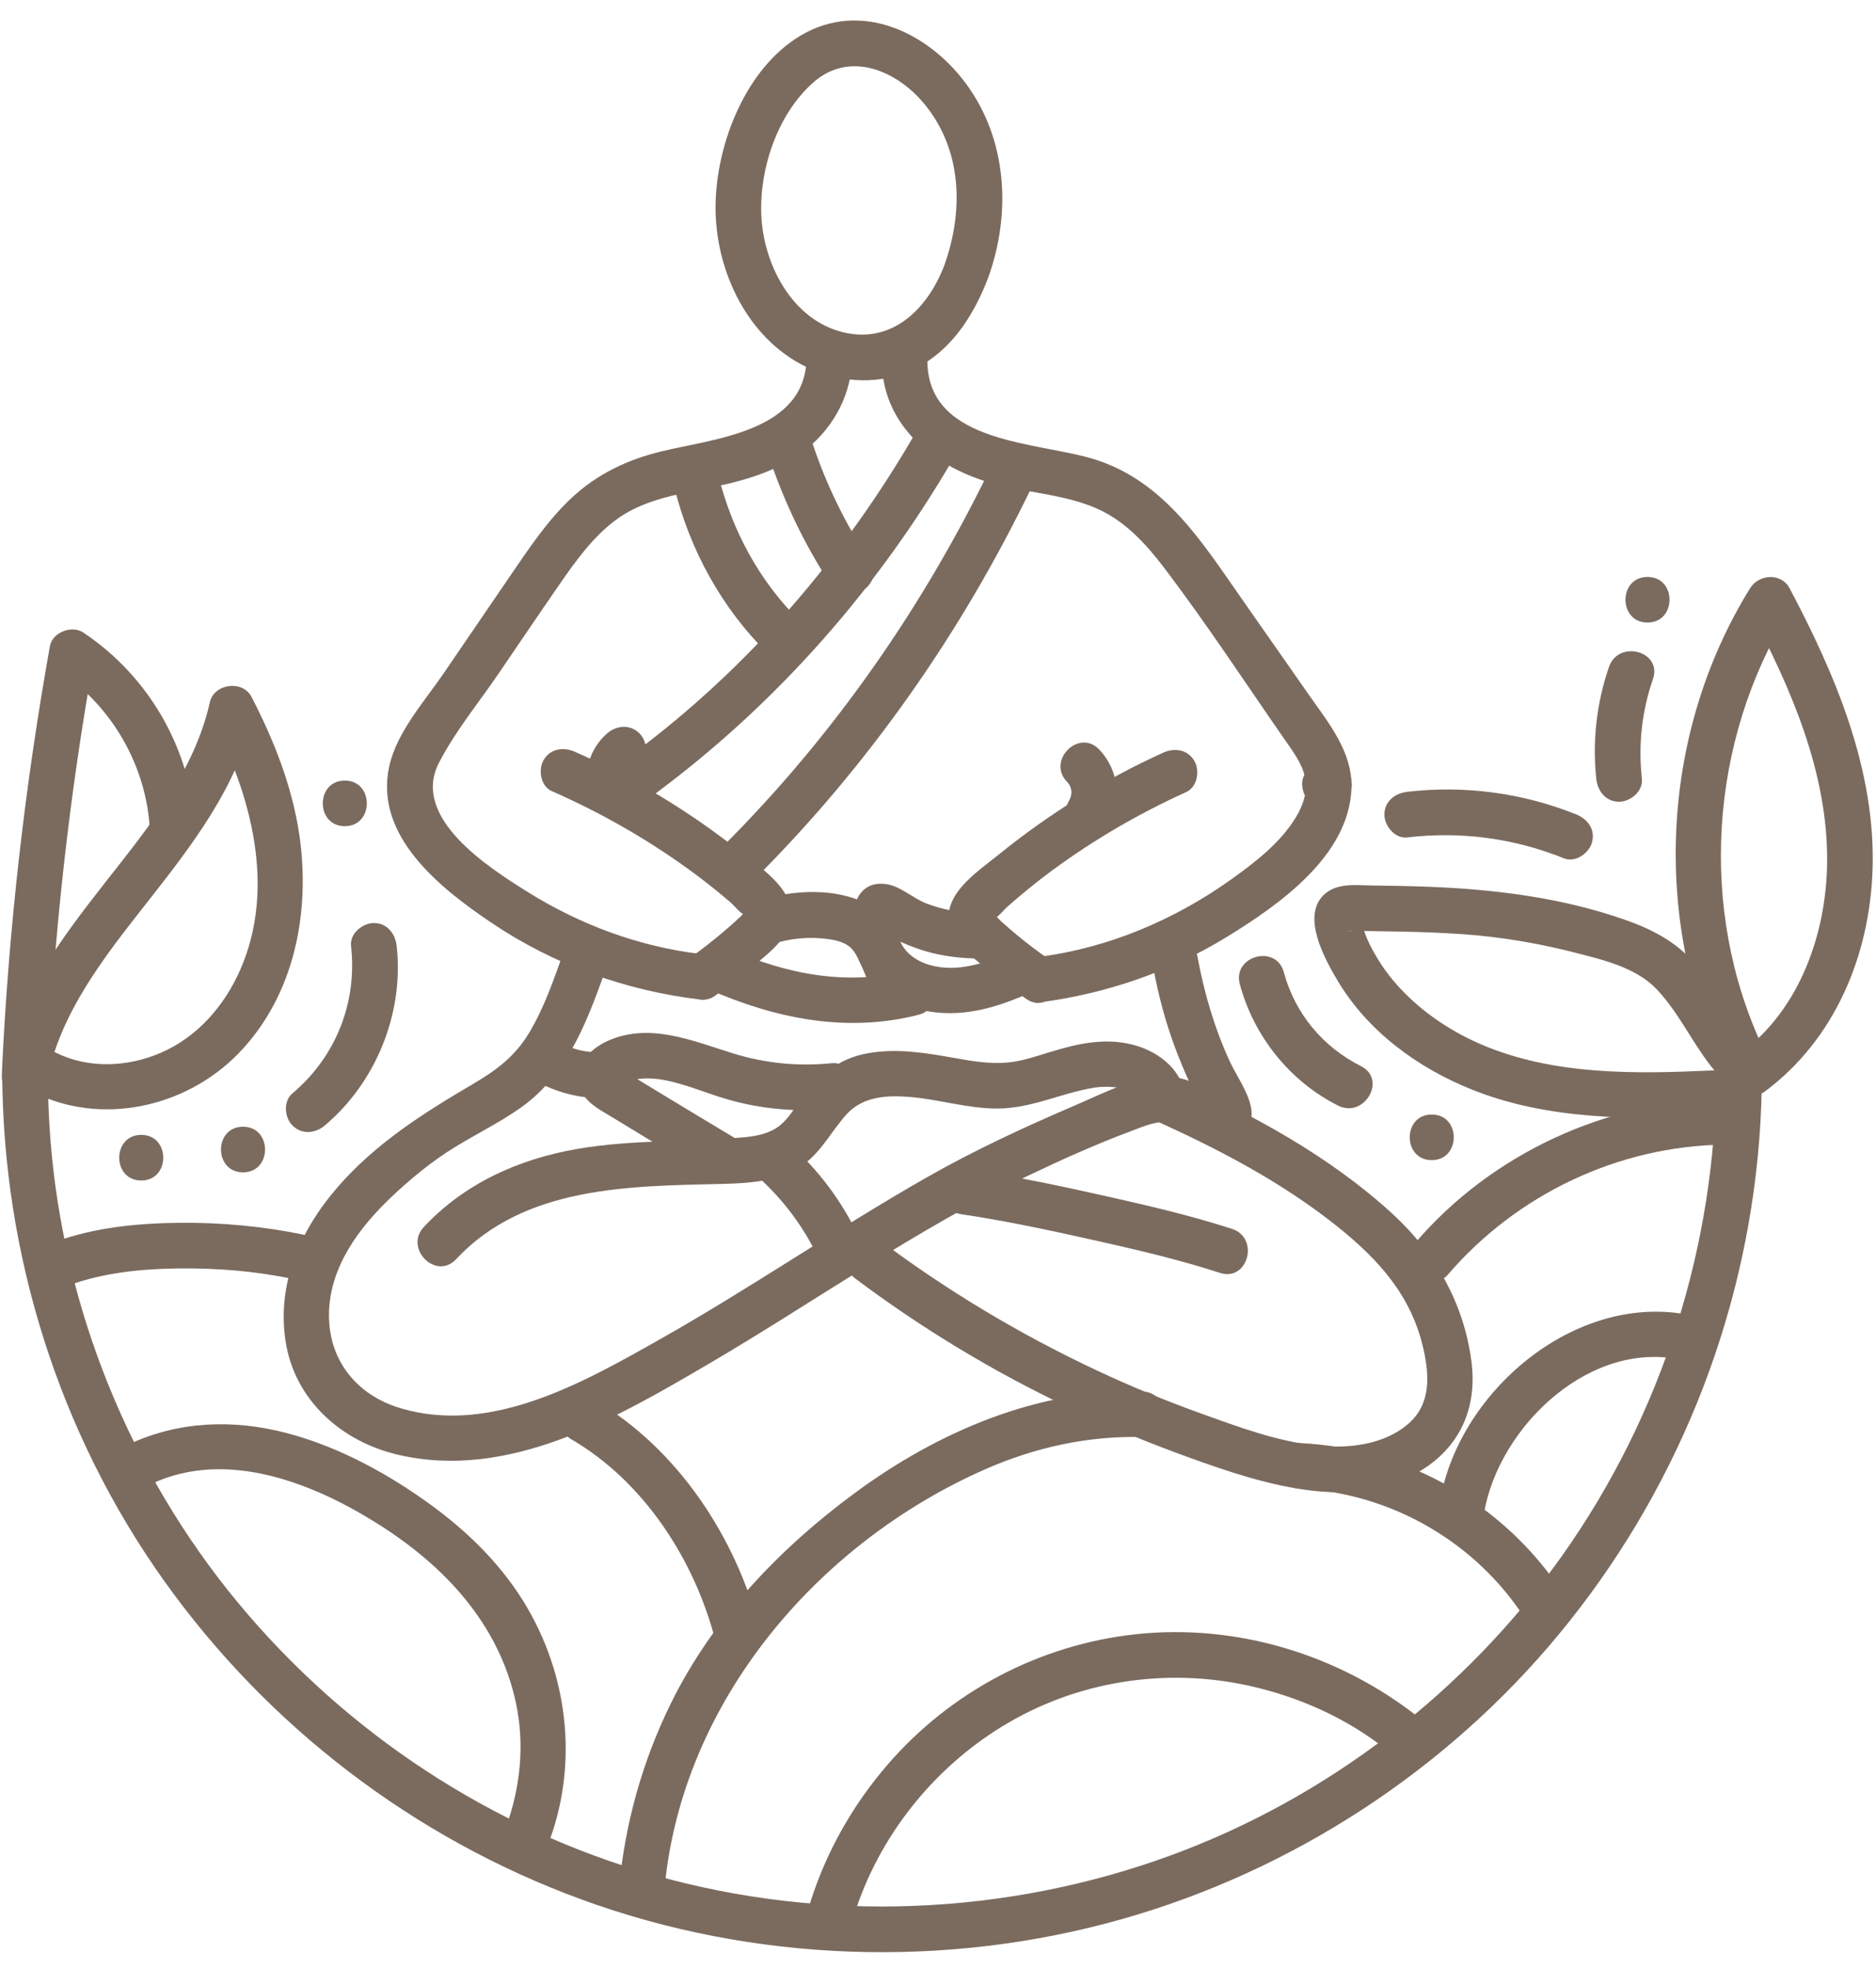 <?xml version="1.0" encoding="UTF-8" standalone="no"?><svg xmlns="http://www.w3.org/2000/svg" xmlns:xlink="http://www.w3.org/1999/xlink" fill="#000000" height="725.2" preserveAspectRatio="xMidYMid meet" version="1" viewBox="6.0 -1.4 691.2 725.2" width="691.2" zoomAndPan="magnify"><g fill="#7b6b5f" id="change1_1"><path d="M 6.816 393.465 C 6.961 460.332 27.672 526.516 66.578 581 C 104.738 634.445 158.418 675.539 220.102 698.145 C 283.594 721.41 354.512 723.828 419.539 705.387 C 482.164 687.629 539.02 650.578 580.48 600.387 C 623.043 548.871 648.887 485.305 654.16 418.668 C 654.824 410.281 655.137 401.875 655.152 393.465 C 655.176 382.652 638.379 382.637 638.355 393.465 C 638.215 457.148 618.453 519.445 581.648 571.449 C 546.156 621.594 495.094 660.805 437.402 681.945 C 376.547 704.242 309.266 706.875 246.895 689.188 C 187.066 672.223 133.453 636.844 93.785 589.012 C 53.875 540.895 29.34 480.305 24.551 417.977 C 23.926 409.82 23.633 401.645 23.613 393.465 C 23.59 382.656 6.793 382.637 6.816 393.465" fill="inherit"/><path d="M 23.047 397.598 C 27.852 371.871 44.379 351.105 60.152 331.035 C 76.633 310.062 93.551 288.328 99.512 261.734 C 94.395 262.406 89.277 263.074 84.16 263.742 C 98.641 291.719 107.789 325.746 94.426 355.98 C 88.582 369.203 78.605 380.629 65.156 386.398 C 52.855 391.68 38.32 392.305 26.238 386.141 C 16.629 381.234 8.117 395.723 17.762 400.645 C 42.957 413.504 74.305 406.656 93.797 386.664 C 114.602 365.324 120.555 334.262 116.211 305.59 C 113.531 287.91 106.852 271.074 98.664 255.266 C 95.398 248.953 84.867 250.328 83.312 257.27 C 77.582 282.828 60.605 303.418 44.812 323.559 C 28.434 344.441 11.836 366.422 6.848 393.133 C 6.02 397.59 8.082 402.191 12.715 403.465 C 16.809 404.59 22.211 402.082 23.047 397.598" fill="inherit"/><path d="M 23.547 392.469 C 25.969 341.684 31.625 291.125 40.582 241.078 C 36.469 242.75 32.355 244.426 28.242 246.098 C 47.449 258.957 59.91 280.863 61.199 303.934 C 61.797 314.684 78.602 314.754 77.996 303.934 C 76.367 274.66 61.078 247.898 36.723 231.59 C 32.488 228.758 25.309 231.426 24.383 236.609 C 15.164 288.121 9.238 340.199 6.746 392.469 C 6.23 403.277 23.031 403.25 23.547 392.469" fill="inherit"/><path d="M 250.867 693.871 C 257.336 625.293 307.168 566.91 369.129 539.688 C 387.293 531.707 406.949 527.367 426.805 527.887 C 437.621 528.168 437.613 511.367 426.805 511.086 C 388.441 510.082 351.711 525.883 321.238 548.281 C 293.203 568.891 268.586 594.641 253.125 626.086 C 242.637 647.406 236.301 670.23 234.07 693.871 C 233.645 698.395 238.234 702.273 242.469 702.273 C 247.367 702.273 250.441 698.406 250.867 693.871" fill="inherit"/><path d="M 484.805 546.887 C 518.379 548.473 549.668 566.48 567.883 594.73 C 573.723 603.789 588.27 595.375 582.391 586.254 C 560.867 552.871 524.469 531.965 484.805 530.086 C 473.996 529.574 474.023 546.375 484.805 546.887" fill="inherit"/><path d="M 320.758 703.711 C 329.867 674.953 349.734 650.035 375.461 634.332 C 402.684 617.719 435.566 612.59 466.664 619.586 C 484.672 623.637 501.957 631.352 516.512 642.785 C 520.078 645.586 524.914 646.262 528.395 642.785 C 531.305 639.875 531.98 633.723 528.395 630.906 C 499.145 607.934 461.484 596.48 424.344 600.523 C 389.027 604.363 356.246 621.641 333.012 648.559 C 320.191 663.41 310.484 680.531 304.555 699.242 C 301.281 709.574 317.496 713.996 320.758 703.711" fill="inherit"/><path d="M 31.207 472.047 C 44.262 467.305 58.184 465.922 71.992 465.777 C 85.93 465.633 99.918 466.742 113.57 469.586 C 124.121 471.785 128.633 455.594 118.039 453.387 C 102.945 450.242 87.402 448.816 71.992 448.977 C 56.832 449.137 41.074 450.637 26.738 455.848 C 16.66 459.512 21.012 475.754 31.207 472.047" fill="inherit"/><path d="M 216.562 528.75 C 243.426 544.391 262.18 573.562 269.688 603.309 C 272.332 613.785 288.539 609.348 285.887 598.844 C 277.34 564.977 255.551 532.012 225.039 514.242 C 215.68 508.789 207.211 523.305 216.562 528.75" fill="inherit"/><path d="M 61.852 545.109 C 89.594 532.137 121.492 544.852 145.516 560.051 C 169.77 575.395 189.637 596.543 195.977 625.285 C 199.461 641.086 197.766 657.191 192.172 672.285 C 190.594 676.539 193.934 681.492 198.035 682.617 C 202.734 683.91 206.789 681.023 208.371 676.754 C 220.047 645.246 214.461 609.777 194.969 582.582 C 185.113 568.832 172.617 558 158.645 548.582 C 144.277 538.902 128.355 530.797 111.539 526.395 C 91.945 521.262 71.844 521.965 53.371 530.602 C 49.262 532.523 48.219 538.434 50.359 542.098 C 52.82 546.309 57.727 547.039 61.852 545.109" fill="inherit"/><path d="M 539.508 468.008 C 564.918 438.488 602.133 420.75 641.145 420.184 C 651.945 420.027 651.977 403.227 641.145 403.387 C 597.977 404.012 555.836 423.363 527.629 456.129 C 520.605 464.285 532.438 476.219 539.508 468.008" fill="inherit"/><path d="M 552.812 555.703 C 558.418 523.578 592.605 491.191 626.863 499.781 C 637.352 502.414 641.824 486.215 631.328 483.582 C 588.652 472.879 543.848 509.797 536.613 551.238 C 535.836 555.703 537.812 560.289 542.48 561.57 C 546.531 562.684 552.027 560.199 552.812 555.703" fill="inherit"/><path d="M 636.805 392.867 C 608.523 394.16 578.512 394.691 551.953 383.367 C 541.371 378.852 531.496 372.406 523.406 364.215 C 519.656 360.414 516.367 356.309 513.598 351.742 C 512.176 349.398 510.832 346.957 509.734 344.441 C 509.207 343.227 508.754 341.984 508.32 340.734 C 507.762 339.102 508.039 336.254 506.758 338.551 C 505.754 339.555 504.75 340.559 503.746 341.562 C 502.387 341.461 502.484 341.422 504.039 341.445 C 504.645 341.453 505.25 341.461 505.855 341.469 C 507.68 341.48 509.504 341.512 511.332 341.535 C 515.023 341.582 518.715 341.637 522.406 341.715 C 529.887 341.879 537.367 342.145 544.832 342.664 C 559.074 343.66 572.902 346.02 586.723 349.578 C 597 352.223 608.852 355.012 616.414 362.977 C 624.871 371.891 629.926 383.617 637.812 393.051 C 640.723 396.535 646.684 396.059 649.691 393.051 C 653.141 389.602 652.609 384.664 649.691 381.172 C 642.555 372.633 637.777 362.379 630.66 353.785 C 623.836 345.547 614.656 340.859 604.707 337.367 C 581.332 329.16 556.363 326.094 531.727 325.184 C 524.93 324.93 518.129 324.82 511.332 324.734 C 505.289 324.656 498.273 323.66 493.566 328.367 C 485.559 336.375 494.121 351.848 498.719 359.605 C 509.844 378.383 528.188 391.812 548.191 399.859 C 576.113 411.094 607.211 411.02 636.805 409.668 C 647.57 409.176 647.629 392.375 636.805 392.867" fill="inherit"/><path d="M 494.152 295.898 C 494.652 295.898 495.152 295.898 495.652 295.898 C 497.809 295.898 500.07 294.965 501.594 293.438 C 502.41 292.68 502.988 291.777 503.328 290.734 C 503.855 289.734 504.098 288.656 504.055 287.5 C 503.957 285.328 503.242 283.074 501.594 281.559 C 499.949 280.051 497.93 279.098 495.652 279.098 C 495.152 279.098 494.652 279.098 494.152 279.098 C 492 279.098 489.734 280.035 488.215 281.559 C 487.395 282.32 486.816 283.223 486.477 284.266 C 485.949 285.266 485.711 286.344 485.754 287.5 C 485.852 289.672 486.562 291.926 488.215 293.438 C 489.855 294.949 491.879 295.898 494.152 295.898" fill="inherit"/><path d="M 353.863 96.496 C 347.445 113.164 333.582 126.246 314.734 120.453 C 297.152 115.047 287.309 95.391 286.512 78.082 C 285.719 60.844 292.402 40.688 305.621 29 C 318.988 17.176 336.172 24.52 346.297 36.559 C 360.578 53.535 361.148 76.383 353.863 96.496 C 350.176 106.68 366.402 111.066 370.062 100.961 C 378.664 77.207 377.164 49.949 361.805 29.27 C 347.824 10.441 323.109 -1.395 301.023 11.68 C 280.852 23.625 270.043 51.34 269.648 73.785 C 269.211 98.52 281.988 125.121 305.711 134.941 C 318.637 140.297 333.719 140.129 345.914 132.863 C 357.848 125.758 365.195 113.602 370.062 100.961 C 371.691 96.727 368.262 91.746 364.195 90.629 C 359.453 89.324 355.5 92.246 353.863 96.496" fill="inherit"/><path d="M 213.898 348.574 C 210.172 358.965 206.664 369.473 200.965 378.988 C 195.793 387.621 188.953 392.746 180.383 397.777 C 162.156 408.484 144.527 419.598 130.477 435.742 C 116.621 451.664 107.93 471.266 111.227 492.648 C 114.559 514.258 131.746 529.484 152.484 534.367 C 193.566 544.035 233.273 520.758 267.344 500.789 C 306.387 477.914 343.469 451.406 384.371 431.82 C 396.852 425.848 409.656 420.09 422.621 415.238 C 427.766 413.316 433.621 410.527 439.07 412.645 C 444.559 414.773 449.289 419.836 455.352 420.238 C 462.863 420.738 468.355 413.781 466.941 406.512 C 465.77 400.504 461.555 394.867 459.012 389.328 C 453.402 377.117 449.617 364.086 447.195 350.891 C 446.375 346.426 440.961 343.895 436.859 345.023 C 432.168 346.312 430.172 350.879 430.992 355.355 C 432.809 365.234 435.406 374.938 438.91 384.352 C 440.602 388.902 442.48 393.395 444.504 397.805 C 445.613 400.223 446.777 402.605 448 404.965 C 448.684 406.285 450.469 408.523 450.293 409.848 C 450.672 408.438 451.055 407.023 451.438 405.609 C 451.465 405.637 451.492 405.66 451.52 405.684 C 452.758 404.965 453.992 404.242 455.227 403.523 C 454.898 403.645 454.566 403.766 454.234 403.891 C 455.723 403.891 457.211 403.891 458.699 403.891 C 455.035 403.359 451.074 399.746 447.602 398.145 C 443.023 396.027 438.254 394.684 433.16 395.09 C 422.555 395.938 412.266 401.355 402.629 405.488 C 383.629 413.633 365.008 422.219 347.043 432.477 C 313.77 451.473 282.172 473.258 248.797 492.082 C 220.828 507.855 187.043 527.098 153.777 517.328 C 137.289 512.484 126.809 499.371 127.219 482.031 C 127.625 465.027 138.352 450.711 150.215 439.461 C 157.391 432.652 165.219 426.238 173.664 421.062 C 181.75 416.109 190.328 411.941 198.066 406.426 C 215.98 393.652 222.957 372.961 230.098 353.043 C 233.754 342.848 217.527 338.457 213.898 348.574" fill="inherit"/><path d="M 442.496 400.816 C 440.328 391.465 431.93 385.484 422.984 383.285 C 412.773 380.777 402.902 383.016 393.07 386.02 C 387.895 387.598 382.656 389.441 377.242 389.941 C 370.766 390.535 364.352 389.465 358.004 388.332 C 347.27 386.414 336.66 384.598 325.785 386.512 C 314.984 388.414 307.324 394.766 301.086 403.457 C 298.668 406.824 296.445 410.734 293.102 413.316 C 289.457 416.129 284.578 417.082 280.102 417.477 C 259.602 419.289 239.148 418.238 218.746 421.754 C 197.25 425.453 177.215 434.406 162.16 450.508 C 154.785 458.398 166.641 470.305 174.039 462.387 C 199.277 435.391 237.805 435.461 272.145 434.648 C 281.699 434.422 291.965 433.785 300.328 428.645 C 308.297 423.75 311.879 415.664 317.938 409 C 323.918 402.418 332.727 401.938 341.102 402.613 C 351.973 403.488 362.512 406.914 373.496 406.891 C 385.867 406.859 396.672 401.344 408.625 399.285 C 414 398.363 424.73 398.531 426.293 405.285 C 428.73 415.812 444.934 411.355 442.496 400.816" fill="inherit"/><path d="M 312.559 390.172 C 300.258 391.449 287.934 390.254 276.129 386.594 C 261.25 381.98 245.449 375.102 230.047 381.906 C 222.695 385.152 215.898 392.578 220.402 400.965 C 222.715 405.266 227.508 407.609 231.523 410.066 C 243.578 417.453 255.699 424.738 267.832 431.996 C 277.133 437.562 285.59 423.043 276.312 417.492 C 266.953 411.895 257.609 406.273 248.293 400.613 C 245.402 398.859 242.52 397.102 239.641 395.34 C 238.602 394.703 237.574 394.039 236.523 393.422 C 235.348 392.734 235.062 391.922 235.445 393.34 C 235.445 394.828 235.445 396.316 235.445 397.805 C 234.102 398.77 234.227 398.734 235.816 397.699 C 236.469 397.262 237.176 396.949 237.934 396.758 C 239.395 396.234 240.91 395.996 242.445 395.875 C 246.223 395.578 249.973 396.129 253.633 397.023 C 260.547 398.719 267.152 401.516 273.988 403.496 C 286.344 407.078 299.777 408.301 312.559 406.973 C 317.07 406.504 320.961 403.445 320.961 398.57 C 320.961 394.391 317.102 389.699 312.559 390.172" fill="inherit"/><path d="M 321.203 469.559 C 345.797 488.008 372.219 503.93 400.004 517.09 C 414.188 523.809 428.707 529.859 443.469 535.199 C 458.504 540.637 473.805 545.84 489.758 547.668 C 504.035 549.305 519.789 547.09 531.82 538.738 C 544.984 529.602 550.18 515.699 548.141 500.023 C 545.355 478.57 534.816 460.105 518.953 445.578 C 495.859 424.434 467.512 409.059 439.102 396.363 C 434.961 394.516 430.07 395.164 427.605 399.379 C 425.512 402.965 426.457 409.012 430.621 410.871 C 454.398 421.496 478.141 433.898 498.574 450.207 C 513.953 462.48 526.094 475.844 530.496 495.609 C 532.672 505.391 533.18 515.688 525.047 522.852 C 515.867 530.941 502.332 532.246 490.684 530.973 C 476.344 529.406 462.262 524.152 448.766 519.301 C 435.625 514.574 422.711 509.262 410.07 503.332 C 381.707 490.027 354.746 473.855 329.684 455.055 C 326.051 452.328 320.297 454.469 318.191 458.066 C 315.68 462.363 317.562 466.828 321.203 469.559" fill="inherit"/><path d="M 459.938 451.223 C 444.418 446.172 428.414 442.5 412.504 438.941 C 396.52 435.363 380.441 431.953 364.23 429.555 C 359.75 428.891 355.203 430.672 353.898 435.418 C 352.812 439.379 355.25 445.082 359.766 445.754 C 375.973 448.152 392.051 451.562 408.035 455.141 C 423.949 458.699 439.953 462.371 455.473 467.422 C 465.777 470.773 470.191 454.555 459.938 451.223" fill="inherit"/><path d="M 206.008 398.125 C 213.426 401.602 221.273 403.41 229.496 402.945 C 234.023 402.691 237.895 399.27 237.895 394.547 C 237.895 390.195 234.047 385.891 229.496 386.145 C 224.324 386.438 219.223 385.84 214.488 383.617 C 210.383 381.691 205.43 382.469 202.992 386.633 C 200.863 390.273 201.883 396.188 206.008 398.125" fill="inherit"/><path d="M 322.82 455.184 C 317.18 442.566 308.926 431.301 298.91 421.797 C 291.07 414.355 279.172 426.215 287.031 433.676 C 296.113 442.297 303.199 452.223 308.316 463.66 C 310.168 467.805 316.195 468.789 319.809 466.676 C 324.07 464.18 324.68 459.34 322.82 455.184" fill="inherit"/><path d="M 264.172 349.965 C 241.523 347.305 219.641 339.16 200.355 327.086 C 186.145 318.184 157.277 299.863 167.711 279.578 C 173.609 268.105 182.242 257.602 189.508 246.965 C 197.086 235.867 204.602 224.723 212.254 213.676 C 218.121 205.199 224.414 196.441 232.758 190.203 C 242.434 182.969 254.477 180.848 266.047 178.543 C 279.285 175.906 292.508 172.496 303.238 163.883 C 313.418 155.707 319.844 143.434 319.965 130.32 C 320.066 119.508 303.266 119.496 303.164 130.32 C 302.914 157.555 269.312 160.09 249.68 164.852 C 237.195 167.883 225.938 173.215 216.516 182.059 C 207.594 190.434 200.715 200.836 193.848 210.887 C 185.719 222.789 177.59 234.695 169.461 246.602 C 162.367 256.988 152.281 268.125 149.445 280.691 C 143.648 306.422 168.23 325.762 186.938 338.383 C 210.047 353.969 236.539 363.52 264.172 366.766 C 268.688 367.293 272.574 362.523 272.574 358.363 C 272.574 353.383 268.699 350.496 264.172 349.965" fill="inherit"/><path d="M 269.168 365.555 C 274.23 361.91 279.188 358.105 283.953 354.074 C 288.477 350.246 293.914 346.223 296.289 340.613 C 301.621 328.039 287.395 319.117 279.02 312.488 C 260.215 297.605 239.766 285.137 217.797 275.484 C 213.648 273.66 208.777 274.27 206.305 278.5 C 204.219 282.062 205.145 288.156 209.32 289.992 C 226.855 297.695 243.574 307.152 259.121 318.344 C 262.777 320.977 266.359 323.703 269.855 326.547 C 271.656 328.008 273.438 329.492 275.199 331.004 C 276.527 332.141 278.633 334.926 280.25 335.469 C 282.156 336.109 279.863 334.453 280.66 334.418 C 280.297 334.434 279.211 335.852 278.965 336.086 C 276.965 337.988 274.871 339.805 272.773 341.598 C 268.879 344.926 264.848 348.059 260.688 351.051 C 257.012 353.695 255.23 358.363 257.676 362.543 C 259.801 366.176 265.465 368.219 269.168 365.555" fill="inherit"/><path d="M 266.824 362.855 C 291.449 373.723 317.883 379.172 344.43 372.355 C 352.816 370.203 352.004 358.684 344.43 356.156 C 340.348 354.797 338.715 347.645 337.07 344.203 C 334.508 338.836 330.711 334.199 325.344 331.457 C 313.789 325.555 298.738 326.363 286.637 329.91 C 276.285 332.945 280.691 349.164 291.105 346.109 C 296.812 344.438 302.539 343.68 308.496 344.199 C 312.613 344.559 317.805 345.215 320.434 348.777 C 323.238 352.578 324.312 357.473 326.758 361.496 C 329.934 366.723 334.145 370.414 339.965 372.355 C 339.965 366.957 339.965 361.559 339.965 356.156 C 318.078 361.773 295.664 357.336 275.305 348.348 C 271.156 346.52 266.285 347.137 263.812 351.363 C 261.723 354.934 262.652 361.016 266.824 362.855" fill="inherit"/><path d="M 330.891 131.973 C 331.355 157.086 352.523 172.219 375.004 177.504 C 386.598 180.23 398.984 181.047 410.008 185.848 C 420.211 190.289 427.941 198.59 434.578 207.293 C 450.297 227.906 464.594 249.793 479.395 271.074 C 482.324 275.281 485.691 279.703 486.797 284.812 C 487.91 289.984 486.211 294.984 483.578 299.414 C 477.961 308.863 468.43 316.207 459.605 322.508 C 438.781 337.363 414.52 347.672 389.066 350.988 C 384.57 351.574 380.668 354.43 380.668 359.391 C 380.668 363.473 384.535 368.383 389.066 367.789 C 413.621 364.586 437.133 356.527 458.266 343.527 C 477.352 331.785 503.078 313.766 503.938 288.941 C 504.398 275.574 495.496 264.875 488.273 254.551 C 480.02 242.754 471.77 230.953 463.516 219.152 C 449.02 198.434 435.289 176.293 409.992 168.004 C 389.422 161.266 348.258 162.555 347.688 131.973 C 347.488 121.176 330.688 121.137 330.891 131.973" fill="inherit"/><path d="M 434.559 275.824 C 412.715 285.727 392.391 298.434 373.754 313.52 C 365.723 320.023 352.113 328.672 356.285 340.82 C 358.297 346.684 363.891 350.758 368.461 354.57 C 373.488 358.766 378.711 362.727 384.07 366.488 C 392.941 372.715 401.344 358.152 392.551 351.984 C 388.609 349.219 384.762 346.348 381.047 343.281 C 378.918 341.52 376.816 339.727 374.77 337.867 C 374.523 337.641 372.984 335.883 372.672 335.922 C 372.184 335.977 371.816 336.895 372.352 336.973 C 373.008 337.062 376.375 333.254 377 332.699 C 378.738 331.164 380.5 329.652 382.277 328.164 C 385.953 325.086 389.711 322.109 393.566 319.262 C 408.984 307.891 425.594 298.242 443.035 290.332 C 447.168 288.461 448.172 282.469 446.051 278.84 C 443.566 274.594 438.707 273.945 434.559 275.824" fill="inherit"/><path d="M 364.48 334.785 C 358.559 334.594 352.789 333.477 347.246 331.332 C 342.258 329.398 337.625 324.848 332.285 324.195 C 317.406 322.375 318.602 343.809 322.52 352.445 C 327.227 362.836 337.605 369.465 348.672 371.203 C 361.945 373.289 374.41 369.297 386.383 363.859 C 390.512 361.984 391.516 355.996 389.395 352.367 C 386.91 348.121 382.047 347.473 377.902 349.352 C 368.844 353.465 358.535 356.844 348.613 354.039 C 344.93 352.996 341.363 350.965 339.098 347.809 C 337.852 346.078 336.906 343.953 336.586 341.836 C 336.484 341.172 336.457 340.465 336.484 339.797 C 336.535 338.723 337.457 337.18 336.086 338.582 C 334.852 339.301 333.613 340.02 332.379 340.742 C 332.723 340.676 333.062 340.609 333.402 340.547 C 331.914 340.547 330.426 340.547 328.938 340.547 C 331.336 341.309 333.824 343.598 336.191 344.73 C 339.082 346.117 342.09 347.352 345.129 348.355 C 351.359 350.41 357.938 351.371 364.48 351.586 C 375.293 351.941 375.281 335.141 364.48 334.785" fill="inherit"/><path d="M 247.504 290.871 C 292.711 257.324 330.211 214.504 358.273 165.734 C 363.676 156.348 349.164 147.879 343.766 157.258 C 317.215 203.398 281.855 244.582 239.023 276.363 C 235.387 279.062 233.543 283.637 236.012 287.855 C 238.109 291.441 243.84 293.59 247.504 290.871" fill="inherit"/><path d="M 289.176 166.426 C 294.758 183.074 302.285 198.98 311.93 213.66 C 317.844 222.66 332.398 214.254 326.438 205.184 C 317.57 191.688 310.512 177.266 305.375 161.961 C 301.953 151.762 285.723 156.137 289.176 166.426" fill="inherit"/><path d="M 254.535 178.41 C 260.289 201.324 271.949 222.582 288.805 239.207 C 296.512 246.805 308.398 234.934 300.688 227.324 C 285.797 212.645 275.812 194.168 270.734 173.941 C 268.105 163.465 251.898 167.902 254.535 178.41" fill="inherit"/><path d="M 284.039 322.387 C 325.996 280.547 360.406 231.398 386.105 178.039 C 390.773 168.344 376.293 159.812 371.598 169.562 C 346.48 221.715 313.176 269.605 272.16 310.508 C 264.492 318.152 276.371 330.035 284.039 322.387" fill="inherit"/><path d="M 414.324 302.117 C 419.543 293.254 418.07 282.027 410.988 274.648 C 403.488 266.836 391.617 278.723 399.109 286.527 C 401.164 288.672 401.172 291.34 399.816 293.641 C 394.32 302.977 408.836 311.438 414.324 302.117" fill="inherit"/><path d="M 229.715 268.699 C 223.152 274.395 220.984 282.941 222.352 291.273 C 223.086 295.754 228.641 298.25 232.684 297.141 C 237.441 295.832 239.285 291.301 238.551 286.809 C 238.789 288.27 238.605 285.23 238.664 284.836 C 238.375 286.836 239.32 282.992 238.953 283.984 C 238.824 284.344 239.805 282.383 240.078 281.992 C 239.398 282.957 241.305 280.828 241.594 280.578 C 245.023 277.602 244.641 271.746 241.594 268.699 C 238.191 265.297 233.152 265.719 229.715 268.699" fill="inherit"/><path d="M 655.547 384.492 C 631.629 333.547 635.789 271.41 665.336 223.699 C 660.5 223.699 655.664 223.699 650.828 223.699 C 665.922 252.129 679.465 283.238 679.191 316.031 C 678.973 342.16 669.227 370.242 647.578 386.254 C 643.934 388.945 642.098 393.531 644.562 397.746 C 646.664 401.34 652.387 403.473 656.055 400.762 C 681.926 381.629 694.848 350.688 695.926 319.027 C 697.18 282.258 682.238 247.059 665.336 215.223 C 662.285 209.477 654.023 210.066 650.828 215.223 C 617.953 268.309 614.574 336.594 641.039 392.973 C 642.965 397.078 648.867 398.129 652.531 395.984 C 656.738 393.523 657.48 388.613 655.547 384.492" fill="inherit"/><path d="M 533.516 425.891 C 544.328 425.891 544.344 409.09 533.516 409.09 C 522.707 409.09 522.688 425.891 533.516 425.891" fill="inherit"/><path d="M 507.48 391.301 C 493.387 384.199 483.137 371.934 479.008 356.66 C 476.188 346.234 459.977 350.656 462.809 361.125 C 467.996 380.324 481.207 396.84 499.004 405.809 C 508.633 410.66 517.148 396.172 507.48 391.301" fill="inherit"/><path d="M 58.039 433.391 C 68.852 433.391 68.867 416.59 58.039 416.59 C 47.23 416.59 47.211 433.391 58.039 433.391" fill="inherit"/><path d="M 95.539 430.391 C 106.348 430.391 106.367 413.59 95.539 413.59 C 84.727 413.59 84.711 430.391 95.539 430.391" fill="inherit"/><path d="M 135.34 346.969 C 137.684 367.746 129.789 387.789 113.773 401.266 C 110.301 404.188 110.758 410.129 113.773 413.145 C 117.215 416.582 122.172 416.074 125.652 413.145 C 144.617 397.188 154.918 371.613 152.141 346.969 C 151.629 342.461 148.641 338.566 143.738 338.566 C 139.594 338.566 134.828 342.43 135.34 346.969" fill="inherit"/><path d="M 524.473 307.039 C 544.262 304.711 563.738 307.305 582.223 314.73 C 586.438 316.426 591.453 312.887 592.559 308.863 C 593.875 304.074 590.918 300.23 586.691 298.531 C 567.035 290.637 545.512 287.766 524.473 290.238 C 519.969 290.77 516.07 293.723 516.07 298.641 C 516.07 302.77 519.938 307.574 524.473 307.039" fill="inherit"/><path d="M 613.012 227.898 C 623.82 227.898 623.84 211.098 613.012 211.098 C 602.203 211.098 602.184 227.898 613.012 227.898" fill="inherit"/><path d="M 610.945 285.492 C 609.574 272.879 610.891 260.695 615.023 248.699 C 618.551 238.453 602.328 234.055 598.82 244.23 C 594.266 257.465 592.633 271.578 594.145 285.492 C 594.637 290.004 597.656 293.891 602.547 293.891 C 606.707 293.891 611.438 290.031 610.945 285.492" fill="inherit"/><path d="M 133.035 302.895 C 143.848 302.895 143.863 286.098 133.035 286.098 C 122.227 286.098 122.211 302.895 133.035 302.895" fill="inherit"/></g></svg>